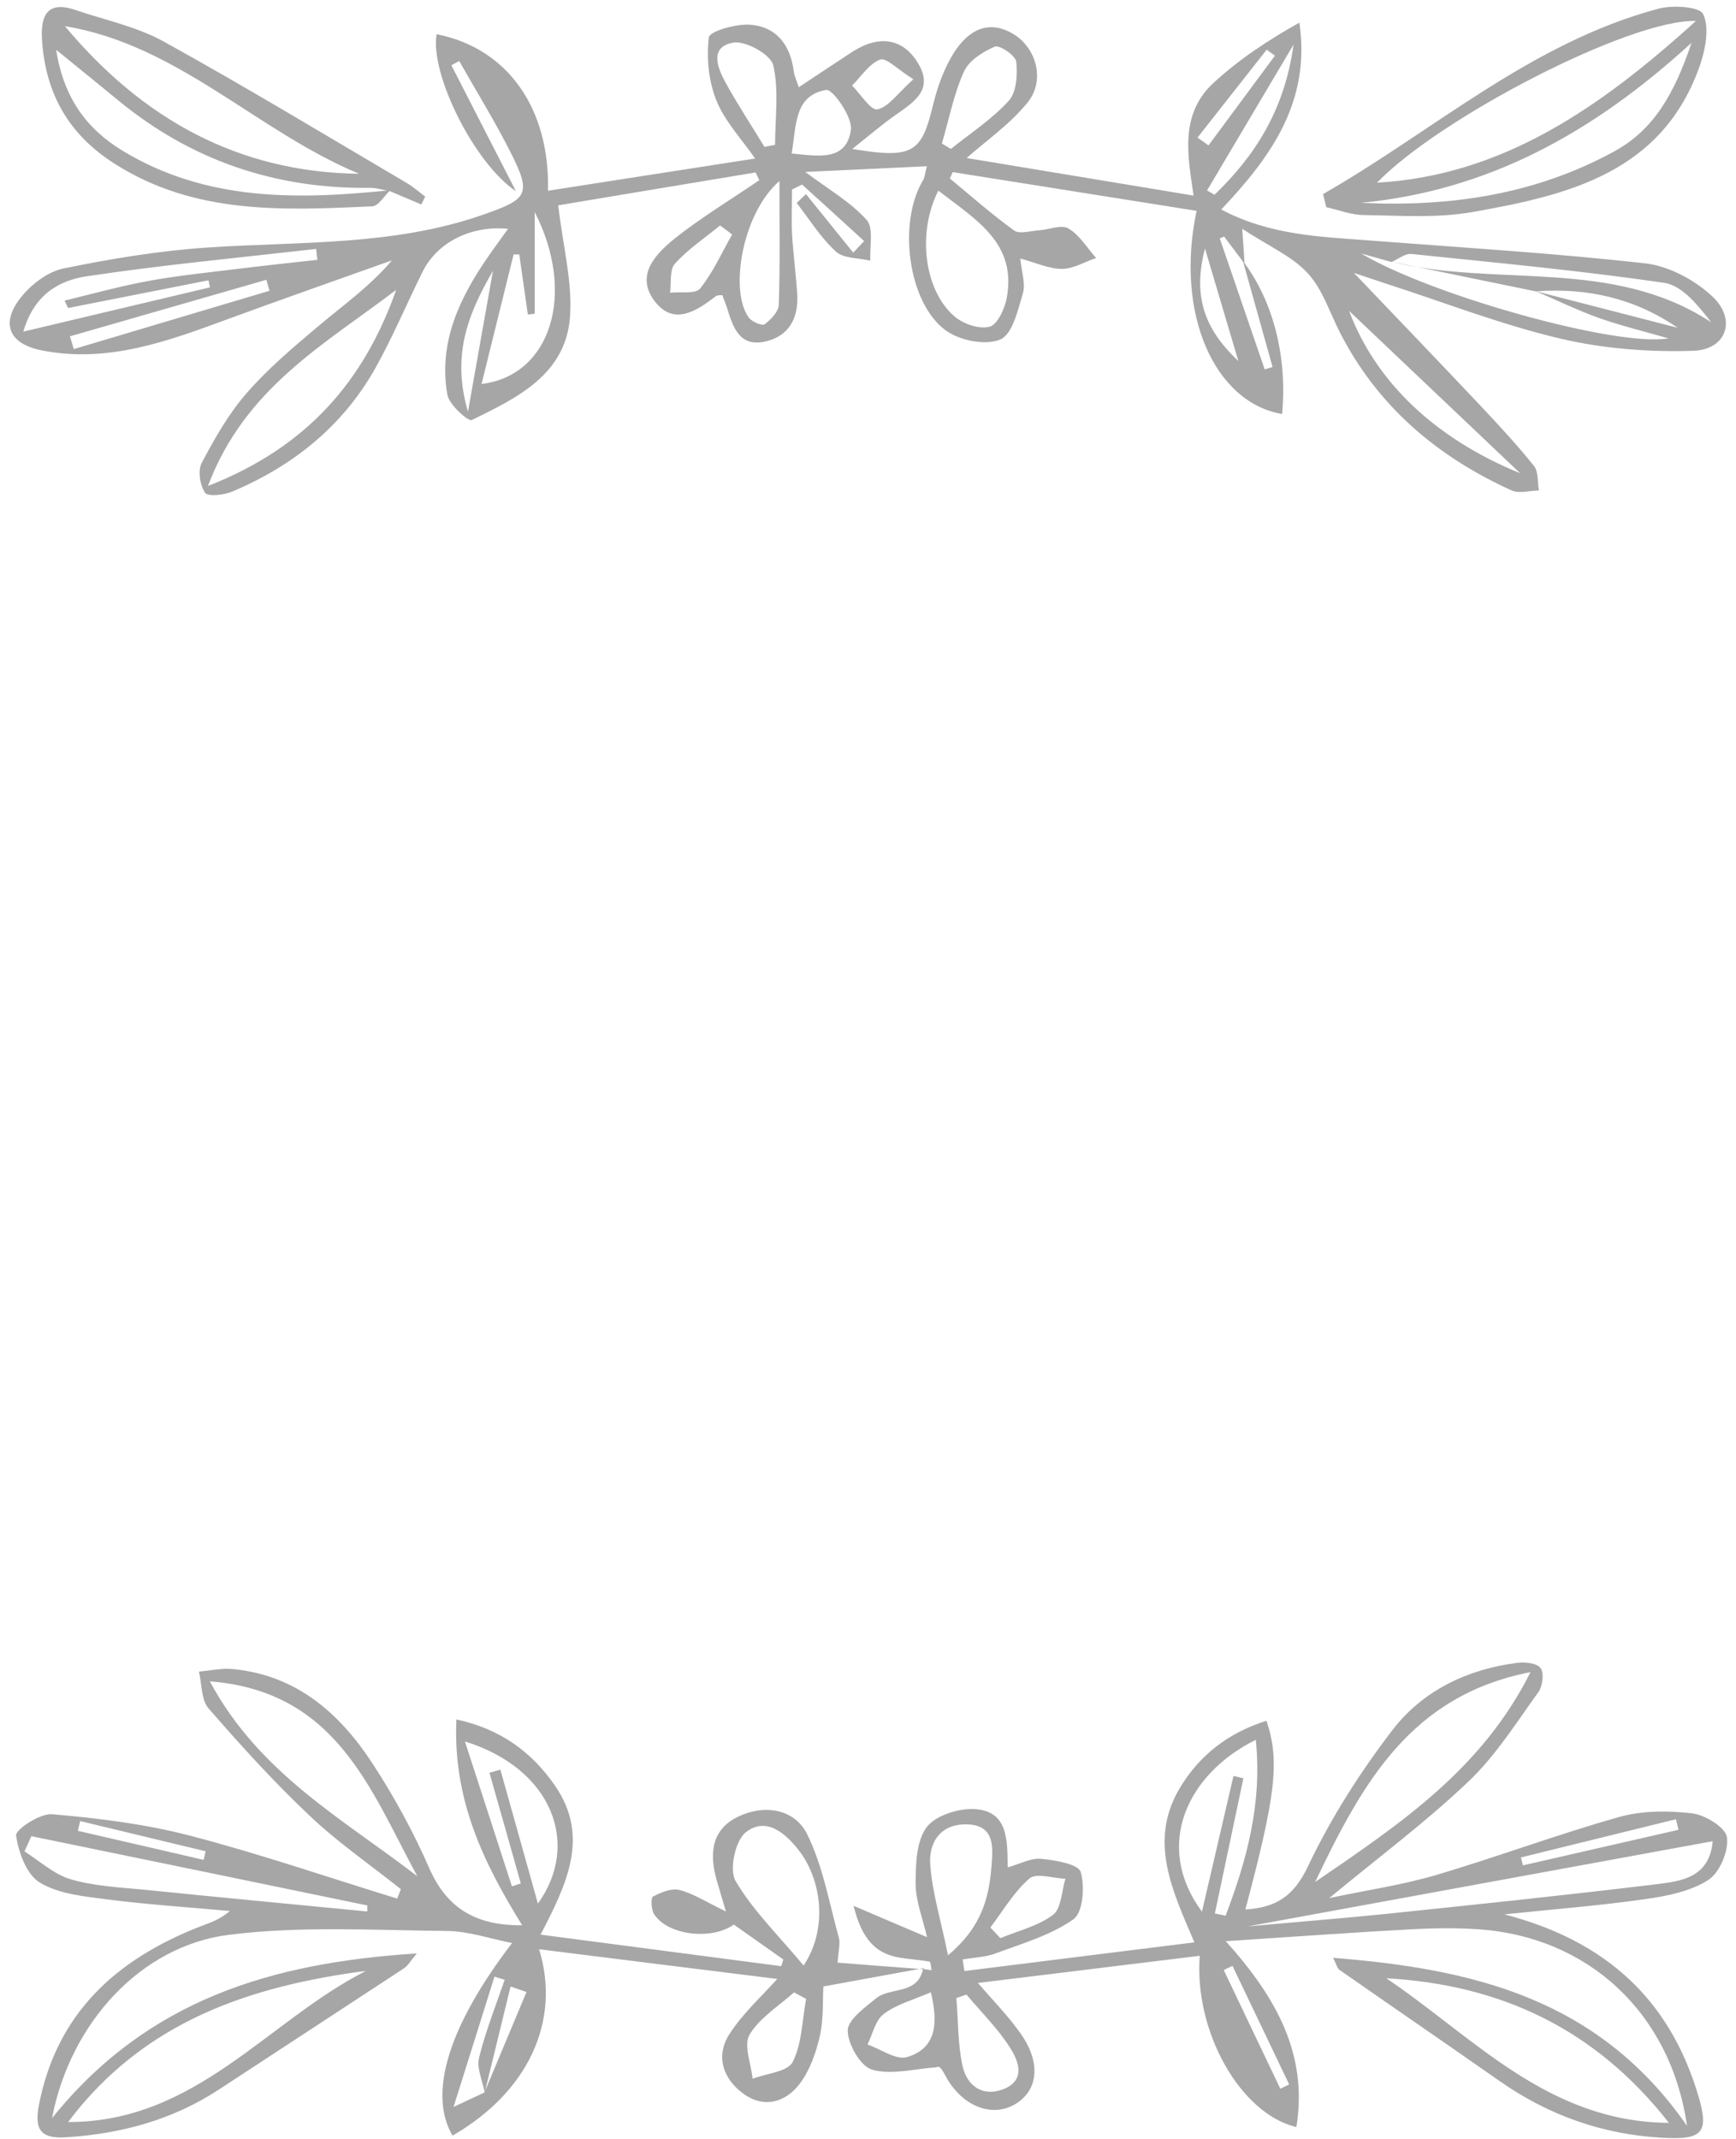<?xml version="1.0" encoding="UTF-8" standalone="no"?><svg xmlns="http://www.w3.org/2000/svg" xmlns:xlink="http://www.w3.org/1999/xlink" fill="#a6a6a6" height="127.5" preserveAspectRatio="xMidYMid meet" version="1" viewBox="-0.6 -0.4 103.5 127.5" width="103.5" zoomAndPan="magnify"><g id="change1_1"><path d="M73.57,15.25c1.76,2.38,2.58,5.64,2.27,9.03-4.03-.68-6.4-5.98-5.1-12.11-4.86-.77-9.7-1.54-14.54-2.31-.06.13-.11.25-.17.38,1.27,1.05,2.5,2.14,3.83,3.1.32.23.98.02,1.49-.01.6-.04,1.33-.36,1.75-.11.66.39,1.11,1.15,1.65,1.76-.68.23-1.36.65-2.04.65-.76,0-1.53-.36-2.48-.62.07.78.32,1.48.16,2.06-.3,1.01-.63,2.47-1.36,2.77-.88.37-2.42.06-3.24-.54-2.28-1.66-2.87-6.47-1.35-8.97.09-.15.1-.36.22-.82-2.42.11-4.7.22-7.25.34,1.43,1.07,2.72,1.81,3.66,2.86.43.49.17,1.6.22,2.43-.7-.17-1.59-.12-2.05-.54-.91-.83-1.58-1.92-2.34-2.9.18-.18.37-.35.55-.53.94,1.16,1.88,2.33,2.82,3.49.22-.23.43-.46.65-.69-1.23-1.12-2.46-2.25-3.7-3.37-.2.1-.4.2-.6.3,0,.88-.04,1.75,0,2.63.07,1.2.23,2.39.31,3.59.09,1.45-.5,2.55-1.96,2.85-1.52.31-1.88-.92-2.23-2.03-.08-.25-.19-.5-.28-.75-.15.02-.29,0-.37.06-1.17.9-2.53,1.8-3.67.29-1.17-1.55.09-2.82,1.23-3.74,1.59-1.26,3.34-2.31,5.02-3.46-.07-.15-.15-.3-.22-.46-4,.66-7.99,1.33-11.77,1.96.28,2.4.84,4.51.71,6.57-.22,3.51-3.15,4.9-5.86,6.23-.21.1-1.36-.91-1.46-1.52-.54-3.1.72-5.75,2.44-8.23.37-.54.76-1.06,1.18-1.65-2.23-.21-4.23.81-5.1,2.57-.95,1.91-1.78,3.9-2.82,5.75-1.94,3.45-4.9,5.81-8.51,7.34-.5.21-1.46.32-1.63.08-.31-.45-.45-1.33-.2-1.79.77-1.46,1.61-2.94,2.69-4.17,1.27-1.46,2.77-2.72,4.25-3.97,1.47-1.24,3.05-2.35,4.4-3.93-3.25,1.16-6.51,2.3-9.75,3.49-3.59,1.32-7.18,2.66-11.12,1.88-1.94-.38-2.49-1.57-1.28-3.13.61-.78,1.6-1.55,2.54-1.75,2.87-.59,5.78-1.07,8.7-1.26,5.46-.36,10.97-.09,16.28-1.93,2.7-.94,2.98-1.2,1.72-3.7-.94-1.87-2.05-3.66-3.08-5.48-.16.08-.32.17-.47.25,1.26,2.45,2.51,4.9,3.85,7.51-2.51-1.69-5.14-7.03-4.73-9.36,4.2.82,6.76,4.39,6.64,9.33,4.07-.63,8.13-1.27,12.35-1.92-.82-1.18-1.81-2.22-2.31-3.46-.46-1.15-.6-2.53-.45-3.76.05-.37,1.58-.8,2.4-.76,1.6.09,2.46,1.18,2.66,2.77.03.25.15.5.3.96,1.12-.74,2.15-1.43,3.18-2.1,1.57-1.02,2.95-.82,3.84.52,1.09,1.64-.04,2.39-1.2,3.2-.82.57-1.58,1.23-2.63,2.06,3.63.6,4.13.23,4.82-2.63.26-1.08.66-2.19,1.25-3.12.82-1.28,2.02-2.03,3.57-1.08,1.34.83,1.87,2.74.83,4.04-1.05,1.31-2.5,2.31-3.65,3.33,4.36.72,8.89,1.47,13.53,2.24-.31-2.21-.89-4.78,1.16-6.69,1.52-1.41,3.27-2.57,5.15-3.62.68,4.71-1.68,7.99-4.66,11.14,2.93,1.55,5.93,1.62,8.9,1.85,5.47.42,10.94.75,16.38,1.36,1.41.16,2.95.99,4,1.97,1.46,1.37.85,3.17-1.12,3.24-2.63.09-5.36-.12-7.92-.72-3.5-.82-6.88-2.14-10.32-3.25-.67-.22-1.33-.44-2.01-.67,2.57,2.69,5.06,5.28,7.54,7.91,1.1,1.17,2.19,2.34,3.19,3.59.28.35.21.97.3,1.47-.54,0-1.17.2-1.62,0-4.46-2.02-8.02-5.04-10.27-9.47-.6-1.19-1.03-2.56-1.91-3.5-.93-1-2.3-1.59-3.89-2.63.08,1.1.11,1.59.14,2.08-.41-.54-.81-1.08-1.22-1.62-.09.04-.17.08-.26.11.89,2.6,1.79,5.21,2.68,7.81.16-.05.31-.09.47-.14-.58-2.07-1.16-4.15-1.74-6.22ZM90.96,16.97c-2.88-.59-5.77-1.19-8.65-1.78,6.25,1.57,13.19-.27,19.11,3.62-.8-1.03-1.73-2.19-2.8-2.35-5-.73-10.04-1.2-15.07-1.72-.38-.04-.79.31-1.19.48-.6-.17-1.21-.34-1.81-.51,4.17,2.49,15.26,5.6,18.32,5.06-1.47-.42-2.82-.75-4.13-1.21-1.29-.46-2.53-1.07-3.78-1.6,2.82.73,5.64,1.45,8.46,2.18-2.56-1.76-5.4-2.4-8.44-2.17ZM23.02,16.88c-4.19,3.2-9.02,5.82-11.22,11.69,5.96-2.33,9.32-6.31,11.22-11.69ZM55.34,10.97c-1.27,2.51-.84,5.91.94,7.47.52.46,1.48.8,2.11.64.47-.11.91-1.07,1.03-1.71.61-3.28-1.82-4.66-4.07-6.4ZM3.46,17.96c-.07-.15-.14-.29-.21-.44,1.66-.4,3.31-.86,4.99-1.17,1.7-.31,3.43-.49,5.15-.7,1.64-.2,3.28-.38,4.93-.56-.02-.22-.05-.43-.07-.65-4.56.52-9.14.95-13.68,1.63-1.6.24-3.13,1.05-3.78,3.3,3.9-.93,7.52-1.78,11.13-2.64-.03-.14-.06-.28-.09-.42-2.79.55-5.57,1.1-8.36,1.65ZM31.28,12.25v6.05c-.14.02-.27.04-.41.05-.17-1.19-.34-2.39-.51-3.58-.11,0-.23,0-.34,0-.62,2.51-1.24,5.02-1.91,7.72,4.11-.49,5.67-5.36,3.17-10.25ZM79.83,18.13c1.63,4.33,5.24,7.66,10.2,9.68-3.55-3.37-7.1-6.74-10.2-9.68ZM55.55,8.15c.18.11.36.22.54.33,1.17-.94,2.45-1.77,3.45-2.87.47-.51.53-1.56.45-2.33-.04-.37-1.01-1.02-1.28-.9-.71.3-1.54.83-1.84,1.49-.61,1.35-.89,2.84-1.31,4.27ZM45.88,10.38c-2.24,1.94-3.01,6.58-1.83,8.16.19.25.79.5.94.39.37-.28.83-.75.84-1.16.08-2.29.04-4.59.04-7.39ZM44.97,8.36c.21-.04.42-.09.64-.13,0-1.59.24-3.24-.11-4.74-.15-.64-1.64-1.47-2.37-1.35-1.44.24-.97,1.48-.48,2.37.72,1.31,1.55,2.57,2.33,3.85ZM46.6,8.75c1.63.16,3.26.47,3.53-1.41.11-.75-1.09-2.45-1.47-2.38-1.92.33-1.78,2.12-2.06,3.79ZM15.47,16.94c-.06-.22-.13-.44-.19-.66l-11.71,3.37c.08.25.15.51.23.76,3.89-1.16,7.79-2.32,11.68-3.48ZM71.37,10.96c.15.08.3.17.44.25,2.44-2.35,4.18-5.08,4.71-8.95-1.87,3.15-3.51,5.92-5.16,8.7ZM43.04,13.57c-.24-.18-.47-.36-.71-.53-.91.75-1.91,1.41-2.69,2.28-.33.36-.21,1.14-.29,1.73.62-.07,1.52.09,1.79-.25.77-.96,1.29-2.13,1.91-3.22ZM53.86,4.33c-.93-.58-1.62-1.31-1.98-1.18-.66.24-1.13,1.01-1.68,1.55.51.51,1.13,1.51,1.51,1.42.67-.14,1.2-.95,2.15-1.8ZM27.3,24.14c.54-3.06.98-5.53,1.49-8.4-1.56,2.7-2.45,5.11-1.49,8.4ZM70.8,7.81c.22.15.44.3.65.46,1.32-1.78,2.64-3.57,3.96-5.35-.16-.12-.33-.24-.49-.36-1.38,1.75-2.75,3.5-4.13,5.25ZM73.23,21.12c-.72-2.42-1.31-4.41-1.99-6.71-.69,2.68-.17,4.69,1.99,6.71Z"/><path d="M54.44,116.97c.17.03.33.06.5.08-.04-.18-.05-.5-.12-.51-.59-.11-1.19-.14-1.79-.24-1.47-.25-2.26-1.15-2.74-3.09,1.66.71,2.94,1.26,4.38,1.87-.26-1.13-.68-2.16-.68-3.19,0-1.15.04-2.54.66-3.37.54-.71,1.96-1.15,2.93-1.07,1.96.16,1.87,1.92,1.9,3.47.74-.21,1.39-.57,1.99-.51.84.08,2.21.31,2.36.78.26.86.14,2.43-.44,2.83-1.35.95-3.05,1.44-4.64,2.03-.61.23-1.3.24-1.96.36.04.23.07.46.11.69,4.53-.57,9.07-1.13,13.71-1.71-1.33-3.11-2.73-6.03-.9-9.15,1.18-2,2.93-3.35,5.2-4.06.8,2.42.55,4.43-1.26,11.25,1.8-.11,2.88-.77,3.73-2.57,1.36-2.87,3.11-5.61,5.04-8.13,1.8-2.34,4.45-3.62,7.42-4,.47-.06,1.2.01,1.41.31.22.31.12,1.08-.13,1.43-1.33,1.84-2.56,3.81-4.19,5.35-2.5,2.38-5.28,4.45-8.28,6.93,2.33-.49,4.4-.79,6.39-1.38,3.65-1.08,7.22-2.42,10.88-3.45,1.38-.39,2.93-.39,4.37-.22.78.09,1.99.85,2.07,1.42.11.82-.43,2.11-1.11,2.55-1.06.68-2.46.96-3.75,1.14-2.64.38-5.31.59-8.41.91,6.09,1.58,9.83,5.1,11.53,10.7.71,2.32.31,2.75-2.08,2.62-3.57-.19-6.8-1.33-9.73-3.38-3.17-2.22-6.37-4.41-9.55-6.63-.14-.1-.18-.33-.38-.72,8.26.66,15.8,2.38,21.1,10.02-.98-6.79-5.95-11.28-12.43-11.72-1.33-.09-2.68-.07-4.02,0-3.53.19-7.05.45-11.05.71,3.02,3.35,4.91,6.76,4.21,11.08-3.35-.79-6.11-5.72-5.76-10.21-4.4.54-8.8,1.08-13.23,1.62.88,1.02,1.81,1.96,2.56,3.03,1.23,1.75,1.03,3.4-.36,4.21-1.35.78-3.05.14-4.04-1.54-.23-.4-.4-.83-.64-.67-1.28.08-2.65.47-3.82.14-.69-.19-1.45-1.51-1.46-2.33,0-.64,1.02-1.38,1.7-1.93.86-.69,2.5-.18,2.8-1.79v.04ZM82.05,117.53c5.23,3.52,9.63,8.57,16.85,8.62-4.4-5.63-10.07-8.24-16.85-8.62ZM90.65,99.28c-7.11,1.39-9.99,6.53-12.84,12.51,5.2-3.55,9.95-6.76,12.84-12.51ZM73.78,114.44c2.63-.24,5.41-.46,8.19-.74,5.38-.56,10.77-1.12,16.14-1.77,1.51-.18,3.21-.39,3.4-2.57-9.4,1.72-18.67,3.42-27.73,5.08ZM74.28,103.31c-4.09,2.02-6.13,6.31-3.22,10.25.6-2.59,1.24-5.34,1.88-8.09.2.05.4.09.59.14-.57,2.69-1.13,5.37-1.7,8.06.21.04.43.08.64.13,1.25-3.29,2.19-6.65,1.8-10.49ZM55.91,116.17c2.08-1.74,2.47-3.54,2.61-5.41.08-1.04.18-2.31-1.37-2.4-1.6-.09-2.39.99-2.29,2.39.12,1.67.63,3.3,1.06,5.41ZM57.03,118.5l-.61.21c.11,1.36.08,2.75.37,4.06.26,1.15,1.17,1.85,2.41,1.38,1.38-.53.93-1.68.42-2.48-.73-1.15-1.72-2.12-2.6-3.17ZM54.91,118.36c-1.06.46-2.06.72-2.82,1.3-.5.37-.66,1.2-.97,1.82.79.27,1.7.94,2.35.75,1.74-.51,1.88-1.98,1.43-3.86ZM58.45,114.51c.2.21.4.42.59.63,1.06-.44,2.25-.72,3.14-1.39.5-.38.51-1.41.74-2.15-.73-.03-1.73-.37-2.14-.02-.93.8-1.58,1.93-2.34,2.93ZM90.08,110.33c.04.16.08.31.12.47,3.09-.71,6.18-1.41,9.27-2.12-.05-.21-.1-.42-.15-.63-3.08.76-6.17,1.52-9.25,2.28ZM75.72,124.12c.18-.09.36-.17.54-.26l-3.38-7.07c-.17.08-.35.17-.52.25,1.12,2.36,2.25,4.72,3.37,7.07Z"/><path d="M54.45,116.93c-1.92.35-3.84.7-5.96,1.09-.05.85.02,1.93-.21,2.95-.23,1-.6,2.06-1.21,2.86-.85,1.11-2.14,1.48-3.38.56-1.22-.91-1.63-2.26-.79-3.55.81-1.25,1.96-2.28,2.84-3.27-4.51-.56-9.35-1.16-14.2-1.77,1.32,4.28-.66,8.52-5.16,11.11-1.47-2.5-.25-6.52,3.55-11.48-1.36-.27-2.62-.71-3.88-.72-4.34-.04-8.73-.31-13.01.23-5.23.66-9.44,5.23-10.54,10.93,5.72-7.1,13.15-9.27,21.75-9.82-.43.52-.55.75-.74.87-3.68,2.42-7.38,4.83-11.07,7.25-2.76,1.81-5.83,2.63-9.09,2.84-1.42.09-1.92-.36-1.64-1.87,1.05-5.51,4.6-8.72,9.58-10.68.59-.23,1.21-.41,1.81-.94-2.43-.22-4.88-.38-7.3-.69-1.38-.18-2.89-.32-4.02-1-.79-.47-1.28-1.8-1.42-2.81-.05-.35,1.43-1.33,2.14-1.27,2.76.24,5.55.58,8.23,1.28,4.16,1.08,8.24,2.49,12.35,3.75.07-.19.15-.37.22-.56-1.82-1.45-3.75-2.78-5.43-4.37-2.13-2.01-4.11-4.19-6.03-6.4-.45-.51-.4-1.45-.58-2.2.68-.06,1.37-.22,2.04-.15,3.8.37,6.37,2.65,8.33,5.66,1.27,1.95,2.41,4.03,3.34,6.16,1.04,2.39,2.74,3.48,5.56,3.45-2.3-3.72-4.14-7.49-3.92-12.27,2.64.57,4.5,1.95,5.88,3.95,2.08,3.02.72,5.84-.86,8.88,4.87.64,9.61,1.26,14.35,1.88.04-.13.08-.26.12-.4-.98-.69-1.97-1.39-2.95-2.08-1.33.95-3.96.64-4.76-.63-.17-.27-.19-.97-.06-1.04.48-.25,1.11-.52,1.59-.39.84.22,1.62.73,2.76,1.28-.26-.89-.41-1.37-.55-1.86-.45-1.57-.32-3.04,1.29-3.8,1.55-.74,3.34-.46,4.09,1.03.95,1.9,1.32,4.1,1.9,6.18.1.36-.03.79-.07,1.5,1.71.13,3.4.27,5.1.39,0-.01.02-.05.02-.05ZM28.3,124.35c-.13-.7-.49-1.45-.34-2.08.39-1.58,1-3.11,1.53-4.65-.2-.06-.41-.12-.61-.19-.76,2.43-1.52,4.86-2.44,7.77,1.07-.5,1.46-.68,1.84-.86.84-2,1.67-3.99,2.51-5.99l-.95-.33-1.54,6.32ZM21.22,117.09c-6.93.91-13.24,3.01-17.76,9.01,7.62.02,11.9-6.04,17.76-9.01ZM24.28,111.45c-2.78-5.12-4.8-11.03-12.37-11.62,2.96,5.52,8,8.24,12.37,11.62ZM21.3,113.55c0-.12,0-.24,0-.36-6.68-1.38-13.35-2.76-20.03-4.13-.14.3-.27.6-.41.91.91.57,1.76,1.37,2.76,1.66,1.39.41,2.89.48,4.36.62,4.44.45,8.88.87,13.33,1.3ZM47.31,116.77c1.43-2.13,1.12-5.04-.28-6.86-.82-1.06-1.98-2.03-3.18-1.07-.62.5-.99,2.24-.59,2.9,1.03,1.75,2.54,3.22,4.05,5.03ZM27.12,103.42c1.02,3.13,1.91,5.88,2.8,8.63.18-.06.35-.11.53-.17-.62-2.2-1.24-4.4-1.87-6.6.22-.06.43-.12.65-.19.75,2.68,1.51,5.36,2.24,7.99,2.55-3.54.87-8.05-4.36-9.67ZM47.46,118.76c-.24-.13-.48-.26-.72-.39-.91.82-2.05,1.51-2.65,2.52-.37.62.09,1.73.18,2.63.83-.32,2.09-.41,2.39-1,.56-1.1.56-2.49.8-3.75ZM11.54,110.47c.04-.17.08-.34.12-.51-2.49-.6-4.98-1.2-7.48-1.8-.05.19-.09.39-.14.58,2.5.58,5,1.15,7.49,1.73Z"/><path d="M78.28,11.17c6.61-3.78,12.39-9.02,19.99-11.05.85-.23,2.46-.13,2.67.32.38.79.15,2.03-.16,2.97-2.22,6.49-7.89,7.83-13.65,8.84-2.08.36-4.27.2-6.41.17-.75,0-1.5-.3-2.25-.47-.06-.26-.13-.52-.19-.78ZM100.51.85c-3.98-.11-15.35,5.83-19.01,9.64,7.46-.42,13.3-4.46,19.01-9.64ZM100.25,2.15c-5.9,5.4-12.16,8.82-19.71,9.54,5.34.26,10.42-.5,15.11-3.07,2.35-1.29,3.57-3.42,4.6-6.47Z"/><path d="M22.67,10.94c-.36.33-.7.94-1.07.96-5.29.24-10.57.51-15.35-2.53C3.46,7.61,2.09,5.12,1.9,1.91c-.08-1.39.34-2.28,1.98-1.72,1.76.6,3.64.99,5.25,1.87,4.91,2.71,9.71,5.62,14.54,8.46.38.23.72.53,1.08.8-.08.16-.15.31-.23.47-.63-.27-1.27-.54-1.91-.81-.4-.06-.79-.19-1.18-.18-5.64.06-10.65-1.64-15.01-5.24-1.15-.95-2.31-1.88-3.67-2.99.44,2.85,1.81,4.72,3.98,6.03,4.98,3.01,10.42,2.91,15.93,2.34ZM3.27,1.16c4.59,5.49,10.28,8.71,17.54,8.8C14.74,7.44,10.02,2.27,3.27,1.16Z"/></g></svg>